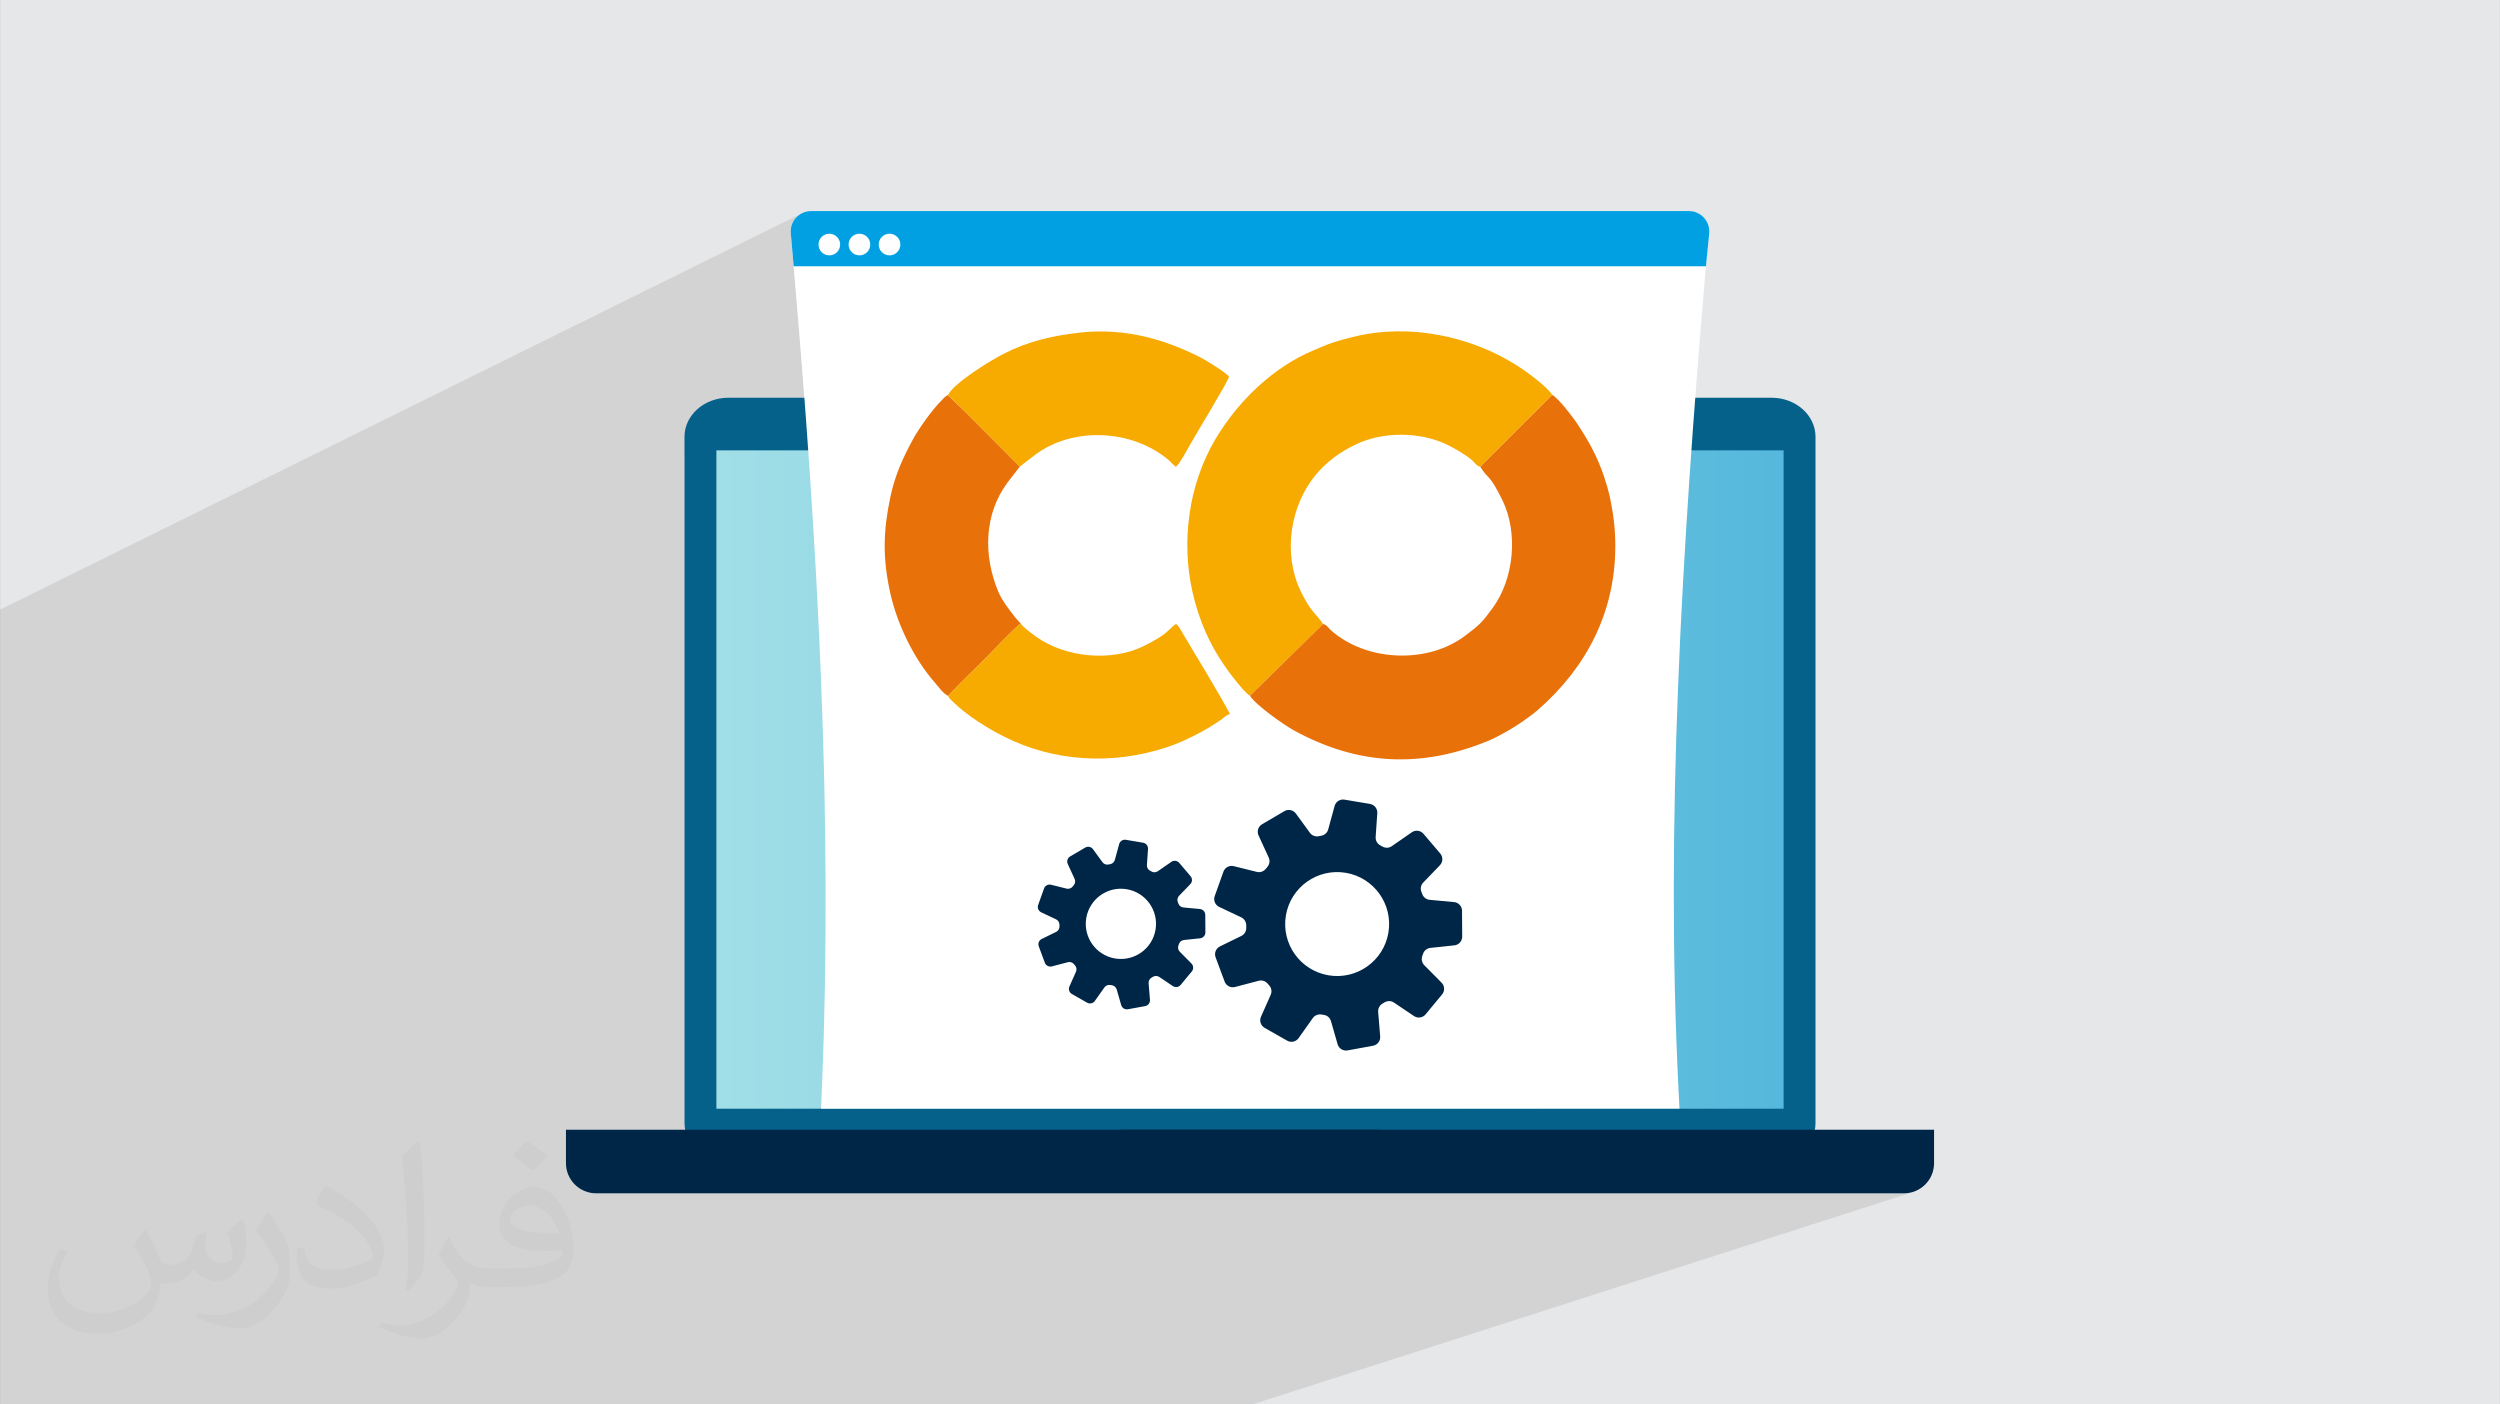 <?xml version="1.0" encoding="UTF-8"?>
<!DOCTYPE svg PUBLIC "-//W3C//DTD SVG 1.0//EN" "http://www.w3.org/TR/2001/REC-SVG-20010904/DTD/svg10.dtd">
<!-- Creator: CorelDRAW -->
<svg xmlns="http://www.w3.org/2000/svg" xml:space="preserve" width="3.708in" height="2.083in" version="1.0" style="shape-rendering:geometricPrecision; text-rendering:geometricPrecision; image-rendering:optimizeQuality; fill-rule:evenodd; clip-rule:evenodd"
viewBox="0 0 3702.73 2080.18"
 xmlns:xlink="http://www.w3.org/1999/xlink"
 xmlns:xodm="http://www.corel.com/coreldraw/odm/2003">
 <rect x="0" y="0" width="3702.73" height="2080.18" fill="#808080" stroke="none"/>
 <defs>
  <style type="text/css">
   <![CDATA[
    .fil0 {fill:#E6E7E8}
    .fil10 {fill:#E87109}
    .fil9 {fill:#F7AA00}
    .fil8 {fill:#FEFEFE;fill-rule:nonzero}
    .fil7 {fill:#00A0E3;fill-rule:nonzero}
    .fil5 {fill:#002647;fill-rule:nonzero}
    .fil3 {fill:#05608A;fill-rule:nonzero}
    .fil6 {fill:white;fill-rule:nonzero}
    .fil2 {fill:#373435;fill-opacity:0.031}
    .fil1 {fill:#2B2A29;fill-opacity:0.102}
    .fil4 {fill:url(#id0)}
   ]]>
  </style>
  <linearGradient id="id0" gradientUnits="userSpaceOnUse" x1="1061.01" y1="1154.63" x2="2641.74" y2="1154.63">
   <stop offset="0" style="stop-opacity:1; stop-color:#A1DFE7"/>
   <stop offset="1" style="stop-opacity:1; stop-color:#55B8DC"/>
  </linearGradient>
 </defs>
 <g id="Layer_x0020_1">
  <path class="fil0" d="M-0 0l3702.73 0 0 2080.18 -3702.73 0 0 -2080.18z"/>
  <path class="fil1" d="M1854.49 2080.18l-6.51 0 -1793.14 0 -54.84 0 0 -19.73 0 -9.37 0 -7.1 0 -45.79 0 -534.8 0 -0 0 -0.58 0 -1.16 0 -312.24 0 -23.35 0 -31.57 0 -126.53 0 -45.93 0 -19.07 1188.94 -587.7 -5.33 3.06 -4.57 4.04 -3.67 4.86 -2.63 5.54 -1.44 6.07 -0.12 6.45 0.28 3.07 0.28 3.07 0.27 3.07 0.28 3.07 0.27 3.07 0.27 3.07 0.27 3.07 0.27 3.07 0.27 3.07 0.26 3.07 0.26 3.07 0.26 3.07 0.26 3.07 0.26 3.07 0.26 3.07 0.26 3.07 0.53 6.09 0.53 6.09 0.53 6.09 0.52 6.09 0.52 6.09 0.52 6.09 0.51 6.09 0.51 6.09 0.51 6.09 0.51 6.09 0.51 6.09 0.51 6.09 0.51 6.09 0.5 6.09 0.5 6.09 0.5 6.09 0.5 6.09 0.5 6.09 0.49 6.09 0.49 6.09 0.49 6.09 0.48 6.09 0.48 6.09 0.48 6.09 0.48 6.08 0.48 6.09 0.47 6.08 0.47 6.08 0.47 6.09 0.47 6.08 0.46 6.08 0.46 6.08 -177.62 83.53 0 343.09 1517.58 -667.52 -0 0 -1517.58 667.52 0 1.28 1517.43 -667.28 -0 0 -1517.43 667.28 0 0.64 1517.35 -667.16 0 0 -1517.35 667.16 0 645.75 0.02 1.27 0.05 1.26 0.07 1.25 0.11 1.25 0.13 1.23 0.17 1.23 0.2 1.22 0.22 1.21 -173.32 66.12 0.29 0.81 1.88 3.9 2.24 3.68 2.57 3.44 2.89 3.17 3.17 2.88 3.44 2.57 3.68 2.24 3.91 1.88 4.1 1.5 4.28 1.1 4.44 0.68 4.57 0.23 1937.06 0 4.57 -0.23 4.44 -0.68 4.28 -1.1 -978.7 314.63z"/>
  <path class="fil2" d="M215.96 1821.93c7.07,10.71 11.65,21.01 16.13,32.45 3.33,6.66 5.09,18.93 20.7,18.93 4.57,0 11.13,-1.35 16.95,-4.57 6.55,-3.44 11.54,-8.64 14.15,-16.53l6.24 -21.01 15.19 -7.49 1.04 1.04c-2.08,7.91 -2.59,15.5 -2.59,21.43 0,17.57 15.19,24.23 27.25,24.23 7.07,0 13.42,-3.44 13.42,-9.89 0,-8.32 -3.53,-22.47 -8.12,-35.16 7.07,-7.07 14.15,-14.15 22.26,-19.87l1.25 0.63c3.53,14.98 5.51,29.75 5.51,39.63 0,9.67 -4.27,20.39 -7.8,27.36 -7.28,13.73 -20.18,24.65 -35.78,24.65 -11.85,0 -25.06,-5.93 -34.12,-16.95l-0.52 0c-8.53,10.61 -21.74,20.18 -42.86,20.18l-6.55 0c-1.04,13.94 -4.05,23.81 -8.64,32.66 -12.58,24.54 -49.92,41.92 -85.08,41.92 -48.89,0 -73.43,-28.19 -73.43,-65.73 0,-23.19 7.59,-44.72 19.24,-60.01l9.56 3.95c-7.28,13.94 -12.17,27.04 -12.17,39.94 0,35.16 28.61,51.9 61.58,51.9 30.58,0 68.44,-19.45 75.31,-42.02 -2.59,-24.65 -11.85,-36.19 -26,-58.66 4.27,-7.49 9.78,-14.98 16.64,-22.98l1.25 0 0 0 0 0 -0.01 -0.04zm563.83 -132.3c10.3,6.45 20.39,14.04 30.27,22.78 -5.51,7.8 -12.38,14.88 -20.91,21.12 -9.89,-8.01 -19.76,-14.88 -29.86,-22.16 6.86,-7.7 13.63,-15.08 20.49,-21.74l0 0 0 0 0 0 0 0 0 0 0.01 0zm5.3 96.11c-16.64,0 -30.27,10.92 -30.27,19.03 0,17.38 33.28,22.78 73.12,22.56 -4.99,-20.39 -22.47,-41.61 -42.86,-41.61l0 0.01zm-37.35 92.99c21.64,0 40.57,-0.63 55.02,-4.27 16.13,-4.05 29.75,-12.17 29.75,-17.78 0,-1.46 0,-3.22 -0.52,-4.68 -9.05,0.83 -19.45,0.83 -28.5,0.83 -29.33,0 -51.79,-6.66 -60.64,-23.09 -2.19,-4.57 -3.74,-9.67 -3.74,-15.5 0,-15.92 6.86,-31.41 18.93,-42.13 10.08,-8.84 21.22,-14.35 32.55,-14.35 20.49,0 36.81,16.44 48.26,42.34 6.24,14.15 10.5,30.47 10.5,51.07 0,13.73 -3.74,25.27 -12.27,33.8 -15.92,15.4 -45.24,21.22 -90.17,21.22l-20.39 0 0 0 -5.3 0c-11.13,0 -19.14,-1.98 -25.48,-6.86l-1.04 0c0.31,2.59 0.52,5.09 0.52,7.49 0,10.08 -3.33,22.98 -10.08,33.28 -19.97,29.64 -41.61,42.53 -60.33,42.53 -18.93,0 -42.13,-7.28 -63.03,-16.75l3.74 -7.28c6.76,2.81 16.13,4.68 29.02,4.68 33.8,0 78.21,-32.45 83.72,-64.17 -1.25,-2.59 -3.53,-6.03 -6.76,-9.67 -9.89,-11.75 -16.13,-21.53 -21.95,-31.82 4.99,-9.89 9.56,-17.78 13.83,-24.96l1.77 -0.21c14.46,29.44 27.56,46.28 56.78,46.28l4.57 0 0 0 21.22 0 0 0 0 0 0 0 0 0 0 0 0.04 0zm-146.45 31.1c2.5,-13.52 2.7,-28.7 2.7,-42.86l0 -21.01c0,-39.21 -4.99,-96.2 -9.05,-133.34 7.07,-7.59 16.95,-16.53 24.75,-22.56l2.29 0.63c5.3,46.7 6.55,100.79 6.55,150.81 0,13.11 -0.52,25.9 -1.77,35.26 -0.73,11.85 -7.59,20.8 -22.26,34.53l-3.22 -1.46zm-150.71 -61.89c0.73,18.41 9.78,32.87 41.4,32.87 19.66,0 36.3,-5.09 54.71,-13.83 3.33,-1.46 5.09,-3.44 5.09,-5.09 0,-11.54 -8.84,-26.83 -23.71,-40.77 -14.46,-13.11 -33.6,-24.65 -51.48,-32.35 -6.14,-2.59 -8.12,-5.3 -8.12,-7.91 0,-5.3 7.07,-16.44 12.9,-24.44l1.98 -0.21c20.49,10.71 43.38,26.63 60.33,44.3 15.4,16.33 24.96,32.87 24.96,50.86 0,13.31 -4.05,25.79 -10.61,37.44 -22.47,11.33 -46.39,19.97 -70.1,19.97 -28.81,0 -48.47,-13.52 -48.47,-45.24 0,-3.44 0,-8.73 1.25,-15.61l9.89 0 0 0 0 0 0 0 0 0 0 0 -0.01 0zm-52.11 -52.32l17.89 28.92c6.55,10.71 12.69,22.37 12.69,40.77l0 23.5c0,19.03 -12.17,39.42 -31.82,59.6 -15.4,13.63 -29.02,19.45 -41.61,19.45 -18.72,0 -40.15,-5.82 -64.9,-16.44l2.81 -7.28c7.8,2.08 16.84,3.84 27.98,3.84 35.58,-0.21 71.97,-26.21 88.61,-57.93 1.98,-3.64 2.7,-7.07 2.7,-9.47 0,-3.64 -1.98,-7.7 -3.53,-11.33 -9.05,-17.05 -19.14,-32.66 -30.27,-47.12 5.82,-9.16 11.65,-17.99 17.99,-26.73l1.46 0.21 0 0 0 0 0 0 0 0 0 0 -0.01 0z"/>
  <g id="_2426961358912">
   <path class="fil3" d="M2688.99 647.01l0 1016.41c0,31.93 -29.11,57.83 -65.03,57.83l-1545.16 0c-35.96,0 -65.07,-25.9 -65.07,-57.83l0 -1016.41c0,-31.93 29.11,-57.88 65.07,-57.88l1545.16 0c35.91,0 65.03,25.95 65.03,57.88z"/>
   <path class="fil4" d="M2641.74 667.06l-1580.73 0 0 975.15 1580.73 0 0 -975.15z"/>
   <path class="fil5" d="M2819.9 1767.56l-1937.06 0c-24.68,0 -44.68,-20.01 -44.68,-44.68l0 -49.53 2026.43 0 0 49.53c0,24.68 -20.01,44.68 -44.68,44.68z"/>
   <path class="fil5" d="M2006.76 1708.67l-310.79 0c-19.5,0 -35.32,-15.81 -35.32,-35.32l0 0 381.42 0 0 0c0,19.5 -15.81,35.32 -35.32,35.32z"/>
   <g>
    <path class="fil6" d="M2531.53 345.96c-1.63,16.17 -3.48,32.29 -4.84,48.41 -36.35,423.16 -60.1,830.42 -40.67,1218.24 0.48,9.85 1,19.64 1.53,29.44l-1271.54 0c0.48,-9.8 0.9,-19.59 1.26,-29.44 16.7,-403.83 -6.32,-809.93 -41.82,-1218.24 -1.37,-16.38 -2.79,-32.71 -4.27,-49.09 -1.58,-17.59 12.48,-32.66 30.13,-32.66l1300.15 0c17.91,0 31.87,15.48 30.07,33.34z"/>
    <path class="fil7" d="M2531.53 345.96c-1.63,16.17 -3.27,32.29 -4.84,48.41l-1351.24 0c-1.37,-16.38 -2.79,-32.71 -4.27,-49.09 -1.58,-17.59 12.48,-32.66 30.13,-32.66l1300.15 0c17.91,0 31.87,15.48 30.07,33.34z"/>
    <path class="fil8" d="M1244.31 362.21c0,8.85 -7.17,16.03 -16.03,16.03 -8.85,0 -16.03,-7.17 -16.03,-16.03 0,-8.86 7.18,-16.03 16.03,-16.03 8.85,0 16.03,7.17 16.03,16.03z"/>
    <path class="fil8" d="M1333.49 362.21c0,8.85 -7.17,16.03 -16.03,16.03 -8.85,0 -16.03,-7.17 -16.03,-16.03 0,-8.86 7.17,-16.03 16.03,-16.03 8.86,0 16.03,7.17 16.03,16.03z"/>
    <path class="fil8" d="M1288.9 362.21c0,8.85 -7.17,16.03 -16.03,16.03 -8.85,0 -16.03,-7.17 -16.03,-16.03 0,-8.86 7.17,-16.03 16.03,-16.03 8.85,0 16.03,7.17 16.03,16.03z"/>
   </g>
   <g>
    <g>
     <path class="fil5" d="M1967.59 1444.6c-41.92,-7.1 -70.14,-46.84 -63.04,-88.76 7.1,-41.92 46.85,-70.14 88.76,-63.04 41.92,7.1 70.14,46.84 63.04,88.76 -7.1,41.92 -46.84,70.15 -88.76,63.04zm198.08 -57.25l-0.26 -38.39c-0.04,-6.64 -5.12,-12.17 -11.73,-12.79l-36.24 -3.36c-5,-0.46 -9.23,-3.79 -10.95,-8.5 -0.39,-1.08 -0.81,-2.17 -1.23,-3.24 -1.87,-4.74 -0.87,-10.12 2.67,-13.79l24.72 -25.67c4.61,-4.79 4.84,-12.28 0.54,-17.35l-24.87 -29.24c-4.31,-5.07 -11.75,-6.04 -17.21,-2.26l-29.79 20.62c-4.13,2.86 -9.52,3.03 -13.88,0.51 -1.04,-0.6 -2.08,-1.18 -3.14,-1.76 -4.47,-2.43 -7.15,-7.19 -6.81,-12.27l2.43 -35.38c0.45,-6.63 -4.19,-12.52 -10.74,-13.63l-37.84 -6.41c-6.55,-1.11 -12.88,2.92 -14.63,9.33l-9.53 34.82c-1.32,4.84 -5.35,8.44 -10.29,9.31 -1.22,0.21 -2.44,0.44 -3.65,0.7 -4.99,1.02 -10.11,-0.91 -13.11,-5.02l-20.8 -28.56c-3.91,-5.37 -11.26,-6.9 -16.99,-3.54l-33.11 19.41c-5.73,3.36 -7.99,10.52 -5.2,16.56l15.05 32.75c2.1,4.56 1.33,9.89 -1.89,13.74 -0.81,0.96 -1.6,1.93 -2.37,2.92 -3.17,3.99 -8.34,5.82 -13.28,4.59l-34.24 -8.49c-6.45,-1.6 -13.06,1.95 -15.3,8.21l-12.89 36.15c-2.23,6.26 0.65,13.19 6.65,16.03l32.65 15.43c4.53,2.15 7.37,6.72 7.38,11.74 0,1.24 0.02,2.47 0.05,3.7 0.15,5.1 -2.64,9.82 -7.22,12.06l-31.76 15.54c-5.97,2.92 -8.75,9.89 -6.44,16.12l13.37 35.98c2.32,6.23 8.97,9.69 15.4,8l35.12 -9.21c4.85,-1.27 9.96,0.4 13.19,4.23 0.77,0.9 1.54,1.8 2.32,2.68 3.39,3.81 4.29,9.22 2.22,13.88l-14.42 32.49c-2.7,6.07 -0.35,13.2 5.43,16.48l33.37 18.97c5.78,3.29 13.1,1.65 16.94,-3.77l21.04 -29.71c2.93,-4.13 7.98,-6.09 12.96,-5.22 0.13,0.02 0.26,0.04 0.38,0.06 1.01,0.18 2.03,0.33 3.05,0.48 5,0.71 9.08,4.34 10.48,9.19l9.87 34.27c1.84,6.38 8.22,10.33 14.76,9.14l37.75 -6.92c6.53,-1.2 11.1,-7.16 10.55,-13.78l-2.99 -36.42c-0.41,-5 2.13,-9.74 6.46,-12.26 0.97,-0.56 1.93,-1.13 2.87,-1.72 4.34,-2.67 9.82,-2.61 14.05,0.23l29.69 19.97c5.51,3.71 12.94,2.63 17.17,-2.48l24.47 -29.57c4.24,-5.12 3.91,-12.61 -0.77,-17.34l-25.68 -25.96c-3.53,-3.57 -4.63,-8.84 -2.92,-13.55 0.38,-1.05 0.75,-2.11 1.1,-3.18 1.61,-4.83 5.84,-8.31 10.9,-8.85l35.56 -3.78c6.6,-0.7 11.6,-6.3 11.56,-12.94z"/>
     <path class="fil5" d="M1651.45 1419.69c-28.33,-4.8 -47.4,-31.65 -42.6,-59.98 4.8,-28.32 31.65,-47.39 59.98,-42.59 28.32,4.79 47.39,31.65 42.6,59.97 -4.8,28.33 -31.65,47.4 -59.98,42.6zm133.84 -38.69l-0.17 -25.93c-0.03,-4.49 -3.46,-8.23 -7.93,-8.64l-24.49 -2.28c-3.38,-0.31 -6.23,-2.56 -7.4,-5.74 -0.27,-0.74 -0.55,-1.46 -0.83,-2.19 -1.27,-3.2 -0.59,-6.84 1.8,-9.32l16.71 -17.34c3.11,-3.24 3.27,-8.3 0.36,-11.72l-16.8 -19.75c-2.91,-3.42 -7.94,-4.08 -11.63,-1.53l-20.13 13.94c-2.79,1.93 -6.44,2.04 -9.38,0.35 -0.7,-0.41 -1.41,-0.81 -2.13,-1.2 -3.02,-1.64 -4.83,-4.86 -4.6,-8.29l1.64 -23.91c0.31,-4.48 -2.83,-8.46 -7.26,-9.21l-25.57 -4.33c-4.43,-0.75 -8.7,1.98 -9.89,6.31l-6.44 23.53c-0.9,3.27 -3.62,5.7 -6.96,6.29 -0.83,0.14 -1.65,0.3 -2.46,0.47 -3.37,0.68 -6.83,-0.61 -8.86,-3.39l-14.06 -19.3c-2.64,-3.63 -7.61,-4.67 -11.48,-2.39l-22.38 13.12c-3.87,2.26 -5.39,7.1 -3.52,11.18l10.17 22.13c1.42,3.08 0.9,6.68 -1.28,9.28 -0.55,0.65 -1.08,1.31 -1.6,1.98 -2.14,2.7 -5.64,3.93 -8.97,3.11l-23.14 -5.74c-4.36,-1.08 -8.82,1.32 -10.33,5.54l-8.71 24.44c-1.51,4.23 0.44,8.92 4.5,10.83l22.06 10.43c3.06,1.45 4.98,4.54 4.98,7.93 0,0.84 0.02,1.67 0.04,2.5 0.09,3.44 -1.78,6.63 -4.88,8.14l-21.46 10.5c-4.03,1.97 -5.92,6.68 -4.35,10.89l9.03 24.31c1.56,4.21 6.06,6.55 10.41,5.41l23.73 -6.23c3.27,-0.85 6.73,0.28 8.91,2.87 0.52,0.61 1.05,1.21 1.57,1.81 2.29,2.58 2.9,6.23 1.5,9.38l-9.74 21.95c-1.82,4.1 -0.24,8.92 3.67,11.14l22.54 12.82c3.9,2.22 8.85,1.12 11.45,-2.55l14.21 -20.08c1.98,-2.79 5.39,-4.12 8.76,-3.53 0.08,0.02 0.17,0.03 0.26,0.05 0.68,0.11 1.37,0.22 2.06,0.32 3.37,0.48 6.13,2.94 7.08,6.22l6.67 23.15c1.24,4.32 5.55,6.99 9.97,6.18l25.51 -4.68c4.42,-0.81 7.5,-4.84 7.13,-9.3l-2.02 -24.61c-0.28,-3.38 1.44,-6.58 4.37,-8.28 0.65,-0.38 1.3,-0.77 1.94,-1.16 2.94,-1.8 6.64,-1.77 9.49,0.16l20.06 13.49c3.73,2.5 8.74,1.78 11.6,-1.68l16.53 -19.98c2.87,-3.46 2.64,-8.53 -0.51,-11.71l-17.35 -17.54c-2.39,-2.41 -3.13,-5.97 -1.98,-9.16 0.26,-0.71 0.51,-1.43 0.75,-2.14 1.09,-3.27 3.95,-5.63 7.37,-5.99l24.03 -2.55c4.47,-0.48 7.84,-4.26 7.81,-8.75z"/>
    </g>
    <g>
     <path class="fil9" d="M1851.38 1030.51l108.21 -106.29c-9.55,-14.66 -17.92,-16.88 -33.13,-48.47 -26.74,-55.55 -15.87,-127.36 23.18,-173.52 16.11,-19.05 35.71,-33.03 58.35,-43.94 39.7,-19.11 94.73,-19.12 134.44,0 11.64,5.61 28.83,15.33 38.39,23.87 4.09,3.66 5.79,7.74 11.56,9.25l106.67 -106.46c-7.26,-12.13 -39.13,-35.38 -53.64,-44.46 -67.27,-42.11 -157.15,-62.05 -239.88,-41.8 -10.96,2.68 -21.46,5.44 -31.31,8.71 -10.4,3.45 -18.61,7.26 -28.6,11.42 -60.22,25.07 -112.44,75.93 -145.5,131.7 -39.53,66.67 -51.11,151.27 -33.83,226.78 5.03,21.97 11.69,41.92 19.88,60.17 12.11,27 27.41,50.35 45.72,72.88 4.11,5.06 14.2,17.49 19.49,20.15l-0.01 0z"/>
     <path class="fil10" d="M2192.39 691.43c13.02,20.19 13.45,10.13 32.58,48.89 24.13,48.92 17.49,117.18 -14.41,160.55 -15.78,21.46 -19.53,24.99 -40.65,40.88 -56.71,42.66 -147.29,37.73 -198.81,-8.33 -4.05,-3.62 -5.8,-7.8 -11.49,-9.19l-108.22 106.28c7.57,13.2 49.85,43.11 65.73,51.76 93.96,51.18 187.81,56.27 287.93,14.7 13.81,-5.73 38.43,-19.85 50.18,-28.38 8.55,-6.21 14.96,-10.48 22.75,-17.28 71.89,-62.73 114.57,-144.82 114.48,-242.78 -0.03,-26.56 -3.05,-48.49 -7.77,-70.8 -2.1,-9.9 -5.4,-21.55 -8.7,-31.32 -10.06,-29.81 -22.76,-52.93 -39.85,-78.74 -6.75,-10.2 -27.69,-37.55 -37.07,-42.71l-106.67 106.46 0 0z"/>
     <path class="fil10" d="M1404.33 1030.89c15.55,-17.73 35.63,-36.05 52.79,-53.31 8.68,-8.73 47.66,-50.13 54.79,-53.9 -3.1,-3.66 -5.82,-5.89 -8.9,-9.89 -8.4,-10.87 -19.08,-24.43 -24.59,-37.67 -22.1,-53.12 -21.27,-114.11 13.78,-161.43l18.24 -23.55 -79.73 -80.09c-8.8,-8.75 -18.11,-17.11 -27.01,-25.67 -3.98,1.47 -7.04,5.61 -10.01,8.57 -13.01,12.97 -32.52,40.24 -41.37,56.47 -14.99,27.53 -26.62,52.89 -33.51,85.09 -10.77,50.3 -11.77,90.78 -0.48,142.08 10.16,46.17 34.45,97.07 65.75,132.89 6.18,7.06 12.01,16.1 20.23,20.42l0.01 0z"/>
     <path class="fil9" d="M1403.71 585.38c8.9,8.56 18.21,16.92 27.01,25.67l79.73 80.09 22.43 -17.31c56.64,-42.6 144.46,-37.75 198.01,7.65 4.3,3.64 6.27,6.9 10.81,9.94 4.51,-3.02 16.87,-25.43 20.25,-31.63 6.87,-12.61 56.47,-93.81 58.33,-101.78 -4.01,-5.98 -33.82,-24.29 -42.47,-28.68 -52.62,-26.69 -111.1,-43.87 -177.17,-36.79 -45.04,4.82 -79.75,14.22 -112.9,30.89 -21.13,10.61 -74.5,43.5 -84,61.97l-0.01 -0.01z"/>
     <path class="fil9" d="M1404.33 1030.89c1.69,4.28 3.5,4.88 7.89,9.27 19.25,19.27 51.51,39.25 75,51.01 74.82,37.47 160.2,41.82 239.11,16.26 8.99,-2.92 17.84,-6.3 25.72,-9.86 20.24,-9.17 39.62,-19.6 57.83,-32.6 3.88,-2.77 6.58,-5.99 11.86,-7.4 -14.58,-27.56 -52,-89.62 -69.03,-117.76 -3.4,-5.61 -6.34,-12.52 -11.02,-15.65 -11.41,7.64 -9.59,13.85 -47.41,32.64 -48.2,23.95 -116.85,17.15 -159.73,-13.76 -5.48,-3.95 -19.94,-14.48 -22.63,-19.35 -7.15,3.77 -46.11,45.16 -54.79,53.9 -17.16,17.27 -37.25,35.58 -52.79,53.31l-0.01 -0.01z"/>
    </g>
   </g>
  </g>
 </g>
</svg>
